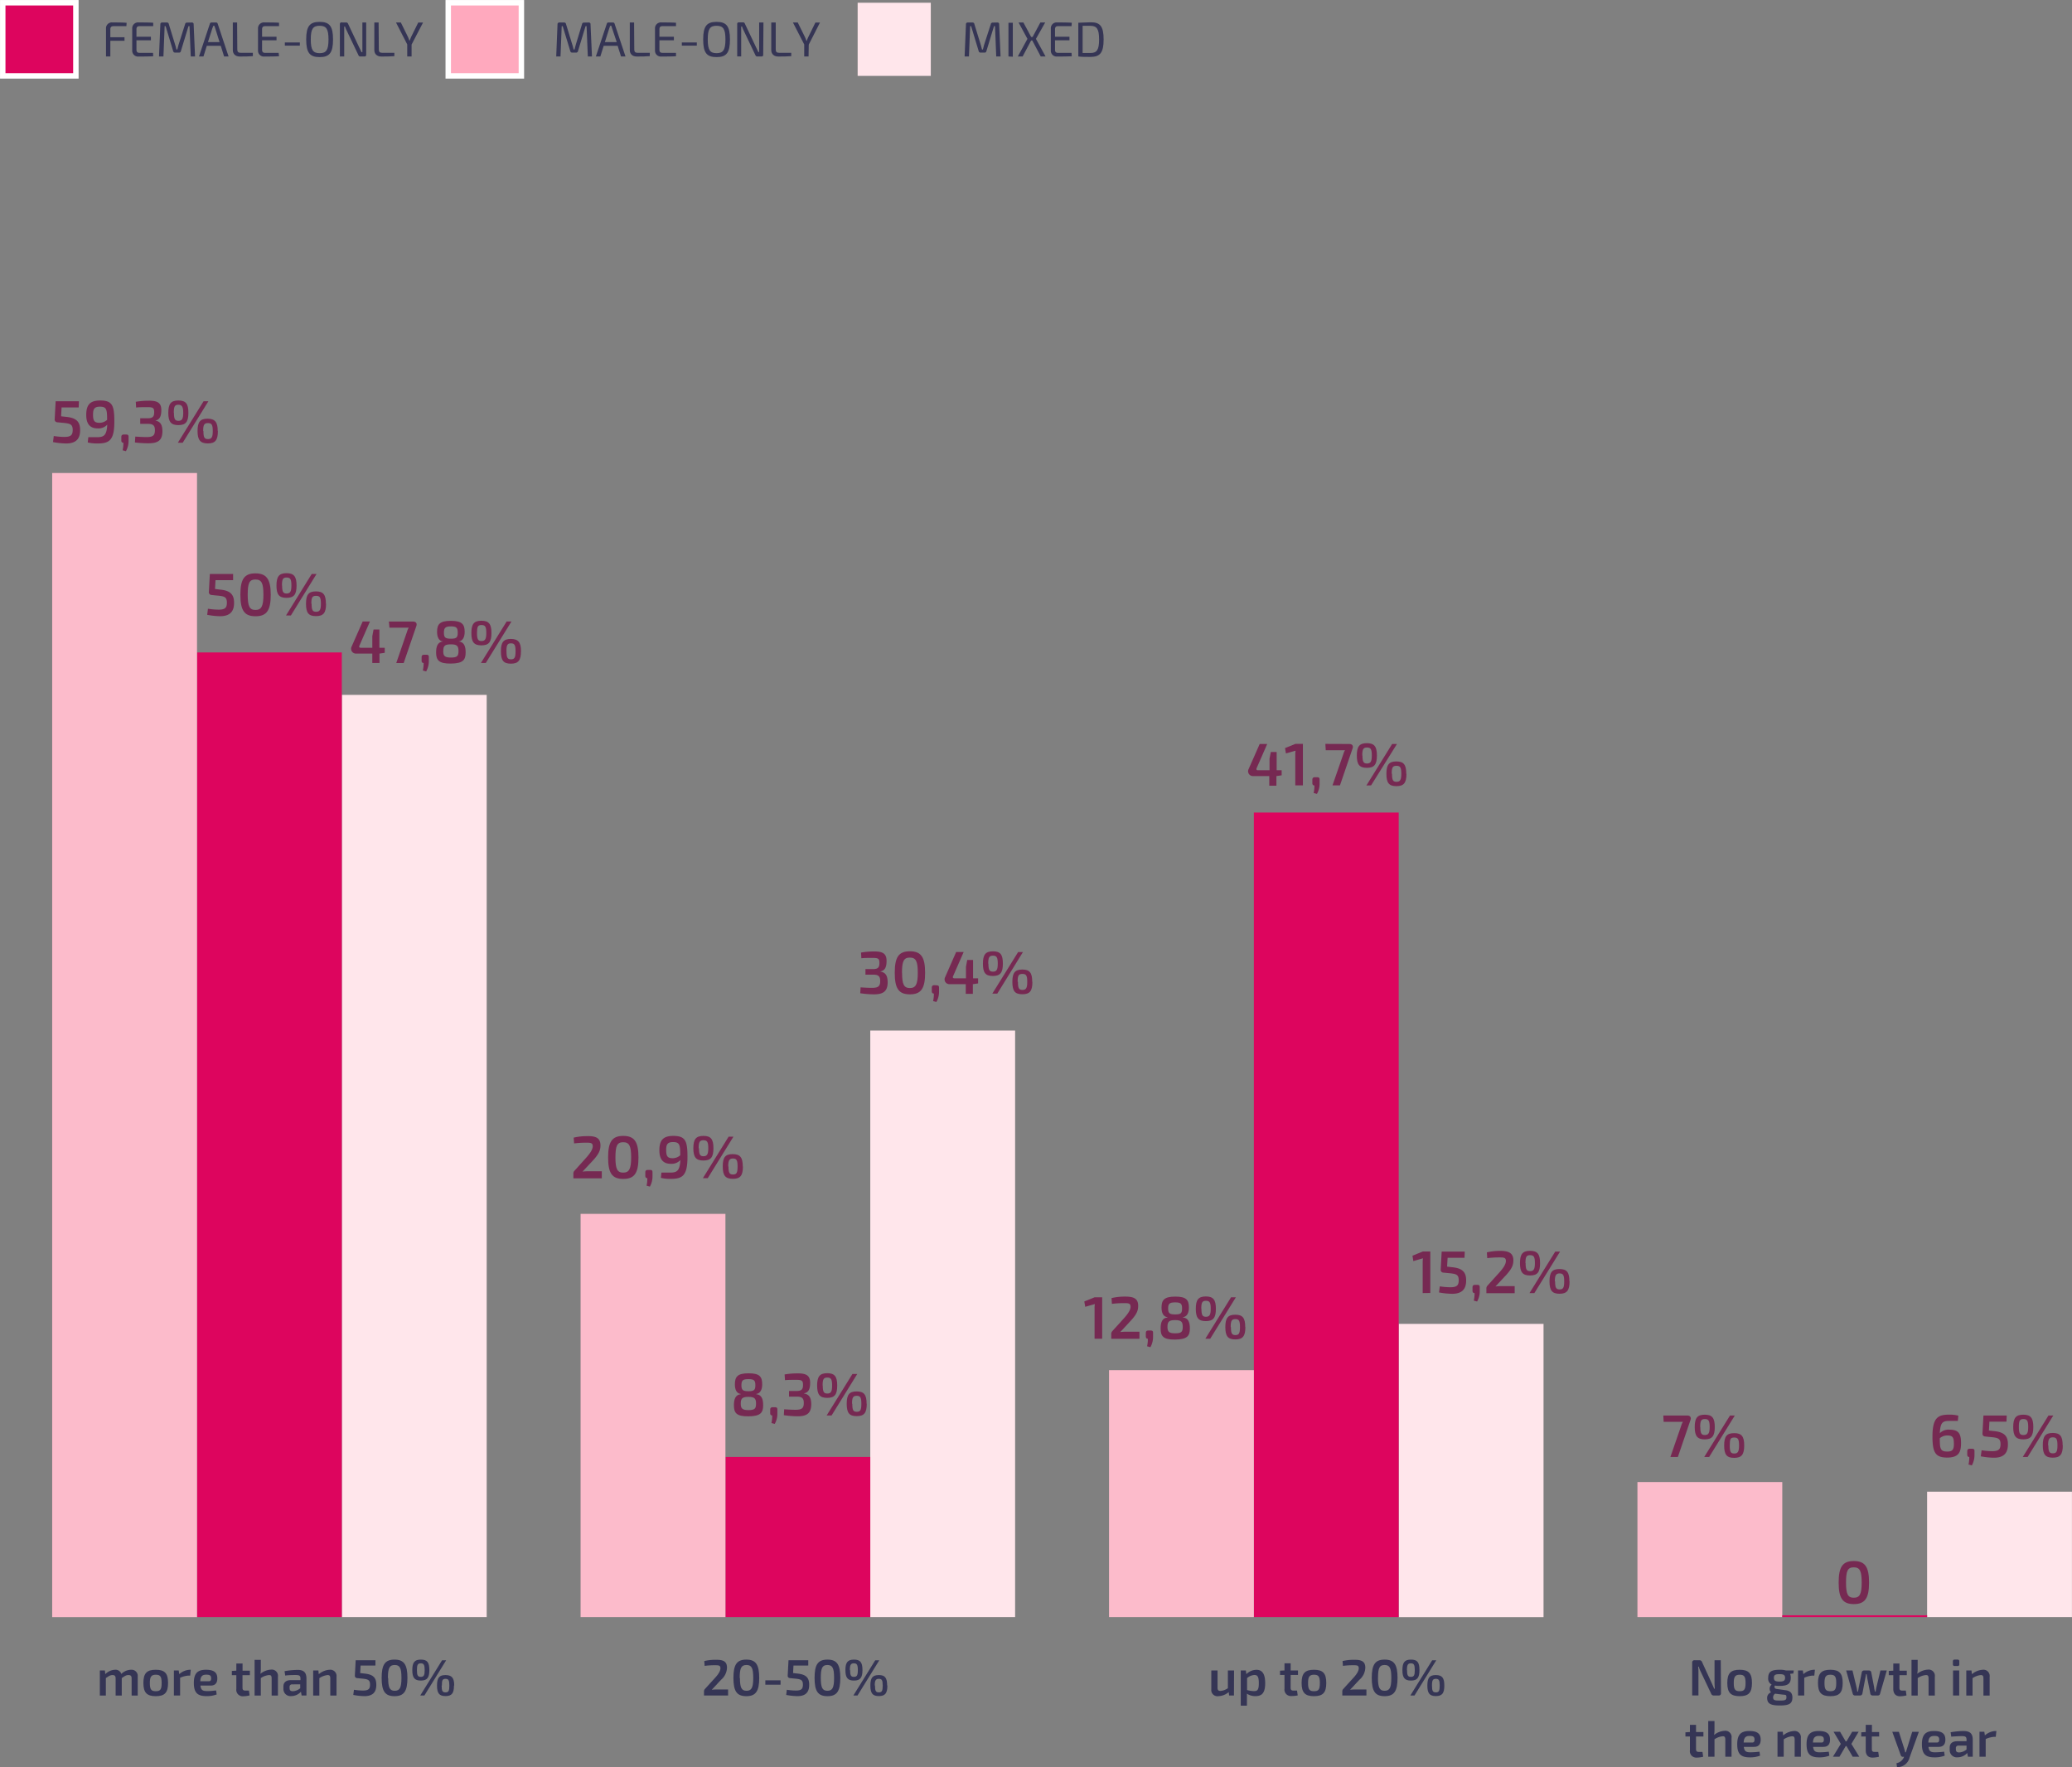 <svg xmlns="http://www.w3.org/2000/svg" viewBox="0 0 430.03 366.75"><rect x="0" y="0" width="430.03" height="366.75" fill="#808080" stroke="none"/><defs><style>.cls-1{fill:#762952;}.cls-2{fill:#ffe6eb;}.cls-3{fill:#dd055e;}.cls-4{fill:#fcbbcb;}.cls-5,.cls-8{fill:none;stroke-miterlimit:10;}.cls-5{stroke:#dd055e;stroke-width:0.38px;}.cls-6{fill:#353555;}.cls-7{fill:#ffa9be;}.cls-8{stroke:#fff;stroke-width:1.13px;}</style></defs><g id="Layer_2" data-name="Layer 2"><g id="Layer_1-2" data-name="Layer 1"><path class="cls-1" d="M12.78,84.56l-.1,1.84,1.09.12c2.15.22,2.87,1.08,2.86,2.76,0,1.41-.51,2.76-2.89,2.76A15.32,15.32,0,0,1,11,91.75l.16-1.26a14.42,14.42,0,0,0,2.2.19c1.42,0,1.71-.45,1.73-1.41,0-1.31-.57-1.39-2.38-1.55l-.83-.08a.56.56,0,0,1-.53-.63l.2-3.73h4.83l-.05,1.28Z"/><path class="cls-1" d="M23.73,87.49c0,3.83-1,4.55-3.46,4.55a8.45,8.45,0,0,1-2.06-.21l.12-1.1c.65,0,1,0,1.93,0,1.42,0,1.89-.55,2-2.6a2.45,2.45,0,0,1-2,.78c-1.81,0-2.36-1.23-2.36-2.79,0-2.07.74-3,2.9-3C23.31,83.13,23.73,84.13,23.73,87.49Zm-1.5-.35c0-2.19-.12-2.74-1.51-2.74-1.21,0-1.42.59-1.41,1.75s.28,1.6,1.34,1.6A2.37,2.37,0,0,0,22.23,87.14Z"/><path class="cls-1" d="M26.17,90.18c.4,0,.52.14.51.54v.8a4.19,4.19,0,0,1-.55,2.12l-.68-.19a7,7,0,0,0,.16-1.56c-.28,0-.43-.17-.43-.47v-.7c0-.4.18-.54.56-.54Z"/><path class="cls-1" d="M33.48,85.11c0,1.15-.26,2-1.26,2.18v0c1.12.18,1.46.93,1.49,2.16,0,1.77-.73,2.55-2.84,2.55A22.23,22.23,0,0,1,28,91.83l.08-1.22c.94.06,1.6.1,2.37.1,1.26,0,1.7-.32,1.7-1.4,0-.88-.25-1.35-1.46-1.34H29.1V86.81h1.6c1.18,0,1.3-.56,1.3-1.31,0-.94-.37-1-1.5-1-.84,0-1.65,0-2.25.08l-.07-1.19a15.12,15.12,0,0,1,2.57-.22C32.67,83.12,33.48,83.59,33.48,85.11Z"/><path class="cls-1" d="M39.1,85.68c0,1.86-.54,2.55-2.08,2.55s-2.09-.69-2.09-2.55.54-2.56,2.09-2.56S39.1,83.8,39.1,85.68Zm-3,0c0,1.29.21,1.66.93,1.66s1-.37,1-1.66S37.74,84,37,84,36.07,84.39,36.07,85.68Zm.81,6.21,5.34-8.61h1l-5.33,8.61Zm8.31-2.43c0,1.88-.53,2.57-2.08,2.57S41,91.34,41,89.46s.53-2.56,2.07-2.56S45.19,87.6,45.19,89.46Zm-3,0c0,1.31.2,1.67.94,1.67s1-.36,1-1.67-.23-1.65-1-1.65S42.16,88.15,42.17,89.46Z"/><path class="cls-1" d="M44.73,120.41l-.1,1.83,1.09.13c2.14.21,2.87,1.07,2.86,2.76,0,1.41-.52,2.76-2.89,2.76A15.32,15.32,0,0,1,43,127.6l.16-1.26a15.82,15.82,0,0,0,2.2.19c1.42,0,1.71-.45,1.73-1.41,0-1.32-.57-1.39-2.38-1.55l-.83-.09a.56.56,0,0,1-.53-.62l.2-3.74h4.83l0,1.29Z"/><path class="cls-1" d="M56.19,123.43c0,3.22-.81,4.47-3.16,4.47s-3.14-1.25-3.14-4.47S50.69,119,53,119,56.19,120.21,56.19,123.43Zm-4.78,0c0,2.41.39,3.16,1.61,3.16s1.65-.75,1.65-3.16-.39-3.16-1.65-3.16S51.41,121,51.41,123.43Z"/><path class="cls-1" d="M61.55,121.52c0,1.86-.54,2.56-2.09,2.56s-2.08-.7-2.08-2.56.54-2.56,2.08-2.56S61.55,119.65,61.55,121.52Zm-3,0c0,1.3.21,1.66.93,1.66s1-.36,1-1.66-.22-1.66-1-1.66S58.52,120.23,58.52,121.52Zm.81,6.22,5.34-8.62h1l-5.33,8.62Zm8.31-2.44c0,1.89-.54,2.57-2.09,2.57s-2.07-.68-2.07-2.57.54-2.56,2.07-2.56S67.64,123.44,67.64,125.3Zm-3,0c0,1.31.2,1.67.93,1.67s1-.36,1-1.67-.22-1.64-1-1.64S64.61,124,64.62,125.3Z"/><path class="cls-1" d="M79.85,135.49l-1.09.16h0v1.95H77.27v-1.95H73.88a1,1,0,0,1-.91-1.44l2.3-5.22h1.51l-2.18,5c-.14.31,0,.45.27.45h2.4v-2.39l.26-1.4h1.21v3.79h1.11Z"/><path class="cls-1" d="M85.73,129c.58,0,.86.37.69.9l-2.64,7.71H82.24L84.51,131a2.75,2.75,0,0,1,.32-.73h-4L80.71,129Z"/><path class="cls-1" d="M88.49,135.89c.4,0,.53.14.51.54l0,.8a4.4,4.4,0,0,1-.55,2.12l-.69-.19a7,7,0,0,0,.16-1.56c-.27,0-.42-.17-.42-.47v-.7c0-.4.17-.54.56-.54Z"/><path class="cls-1" d="M96.44,131.13c0,1.05-.36,1.88-1.24,2v0c1.12.11,1.44,1,1.44,2.29,0,1.58-.58,2.27-3.07,2.3s-3.06-.72-3.06-2.3c0-1.27.32-2.18,1.44-2.29v0c-.89-.1-1.24-.93-1.24-2,0-1.58.57-2.28,2.86-2.28S96.44,129.55,96.44,131.13Zm-4.45,4c0,1,.3,1.34,1.6,1.34s1.57-.31,1.57-1.34-.29-1.4-1.56-1.4S92,134,92,135.12Zm.14-3.82c0,1,.28,1.25,1.47,1.25S95,132.27,95,131.3,94.77,130,93.59,130,92.13,130.34,92.13,131.3Z"/><path class="cls-1" d="M102,131.38c0,1.86-.54,2.56-2.09,2.56s-2.08-.7-2.08-2.56.54-2.55,2.08-2.55S102,129.51,102,131.38Zm-3,0c0,1.3.21,1.66.93,1.66s1-.36,1-1.66-.22-1.66-1-1.66S99,130.1,99,131.38Zm.81,6.22,5.34-8.61h1l-5.33,8.61Zm8.31-2.43c0,1.88-.54,2.57-2.09,2.57s-2.07-.69-2.07-2.57.54-2.56,2.07-2.56S108.13,133.31,108.13,135.17Zm-3,0c0,1.31.2,1.67.93,1.67s.95-.36.95-1.67-.22-1.65-.95-1.65S105.1,133.86,105.11,135.17Z"/><path class="cls-1" d="M124.62,237.71c0,1-.3,1.72-1.43,3l-2.29,2.45a10,10,0,0,1,1.34-.07h2.66v1.47H119v-.93a.83.83,0,0,1,.23-.65l2.24-2.49c1-1.1,1.56-1.92,1.55-2.62s-.49-.71-1.35-.71a18.66,18.66,0,0,0-2.52.15l-.09-1.2a11.88,11.88,0,0,1,2.77-.31C123.56,235.76,124.62,236.1,124.62,237.71Z"/><path class="cls-1" d="M132.51,240.22c0,3.22-.81,4.46-3.16,4.46s-3.14-1.24-3.14-4.46.8-4.47,3.14-4.47S132.51,237,132.51,240.22Zm-4.78,0c0,2.4.39,3.15,1.61,3.15s1.65-.75,1.65-3.15-.39-3.16-1.65-3.16S127.73,237.81,127.73,240.22Z"/><path class="cls-1" d="M134.91,242.81c.4,0,.52.14.51.54v.8a4.29,4.29,0,0,1-.54,2.12l-.69-.19a7,7,0,0,0,.16-1.56c-.27,0-.42-.17-.42-.47v-.7c0-.4.17-.54.56-.54Z"/><path class="cls-1" d="M142.68,240.12c0,3.83-1,4.55-3.46,4.55a8.41,8.41,0,0,1-2.06-.21l.11-1.1c.65,0,1,0,1.94,0,1.42,0,1.88-.55,2-2.6a2.48,2.48,0,0,1-2,.78c-1.81,0-2.36-1.23-2.36-2.79,0-2.07.74-3,2.9-3C142.25,235.76,142.68,236.76,142.68,240.12Zm-1.5-.35c0-2.19-.13-2.74-1.51-2.74-1.21,0-1.43.59-1.41,1.75s.27,1.6,1.33,1.6A2.37,2.37,0,0,0,141.18,239.77Z"/><path class="cls-1" d="M148.07,238.31c0,1.86-.54,2.55-2.08,2.55s-2.09-.69-2.09-2.55.54-2.56,2.09-2.56S148.07,236.43,148.07,238.31Zm-3,0c0,1.29.21,1.66.93,1.66s1-.37,1-1.66-.22-1.66-1-1.66S145,237,145,238.31Zm.81,6.21,5.34-8.61h1l-5.33,8.61Zm8.31-2.43c0,1.88-.54,2.57-2.08,2.57S150,244,150,242.09s.53-2.56,2.07-2.56S154.16,240.23,154.16,242.09Zm-3,0c0,1.31.2,1.67.94,1.67s.95-.36.95-1.67-.23-1.65-.95-1.65S151.13,240.78,151.14,242.09Z"/><path class="cls-1" d="M184,199.43c0,1.15-.26,2-1.26,2.17v.05c1.13.19,1.46.94,1.49,2.16,0,1.77-.73,2.56-2.83,2.56a20.32,20.32,0,0,1-2.86-.23l.07-1.22c.94.06,1.6.1,2.37.1,1.26,0,1.7-.31,1.7-1.4,0-.87-.25-1.35-1.46-1.33h-1.6v-1.16h1.6c1.19,0,1.3-.57,1.3-1.32,0-.93-.36-1-1.5-1-.84,0-1.65,0-2.25.07l-.07-1.18a15.24,15.24,0,0,1,2.57-.23C183.2,197.43,184,197.9,184,199.43Z"/><path class="cls-1" d="M192,201.9c0,3.22-.81,4.47-3.16,4.47s-3.14-1.25-3.14-4.47.79-4.47,3.14-4.47S192,198.68,192,201.9Zm-4.78,0c0,2.41.39,3.16,1.61,3.16s1.65-.75,1.65-3.16-.39-3.16-1.65-3.16S187.2,199.49,187.2,201.9Z"/><path class="cls-1" d="M194.38,204.5c.4,0,.52.13.51.53v.8a4.19,4.19,0,0,1-.55,2.12l-.68-.18a7.11,7.11,0,0,0,.16-1.56c-.28,0-.43-.18-.43-.48V205c0-.4.18-.53.57-.53Z"/><path class="cls-1" d="M203,204.1l-1.09.16h0v2h-1.47v-2h-3.38a1,1,0,0,1-.91-1.45l2.29-5.22H200l-2.19,5c-.14.31,0,.45.28.45h2.39v-2.4l.26-1.4h1.21v3.8H203Z"/><path class="cls-1" d="M208.14,200c0,1.86-.54,2.56-2.09,2.56S204,201.85,204,200s.53-2.56,2.08-2.56S208.14,198.12,208.14,200Zm-3,0c0,1.3.21,1.66.94,1.66s1-.36,1-1.66-.23-1.66-1-1.66S205.1,198.7,205.1,200Zm.81,6.22,5.35-8.62h1l-5.32,8.62Zm8.32-2.44c0,1.89-.54,2.57-2.09,2.57s-2.07-.68-2.07-2.57.54-2.56,2.07-2.56S214.23,201.91,214.23,203.77Zm-3,0c0,1.31.2,1.67.93,1.67s1-.36,1-1.67-.22-1.65-1-1.65S211.19,202.46,211.21,203.77Z"/><path class="cls-1" d="M158.19,287.31c0,1.05-.36,1.87-1.24,2v.05c1.12.11,1.44,1,1.44,2.3,0,1.57-.58,2.27-3.07,2.29s-3-.72-3-2.29c0-1.28.31-2.19,1.43-2.3v-.05c-.89-.1-1.23-.92-1.23-2,0-1.59.56-2.29,2.85-2.29S158.19,285.72,158.19,287.31Zm-4.45,4c0,1,.3,1.35,1.6,1.35s1.57-.31,1.57-1.35-.29-1.4-1.56-1.4S153.74,290.21,153.74,291.29Zm.14-3.82c0,1,.28,1.25,1.47,1.25s1.42-.28,1.42-1.25-.25-1.26-1.43-1.26S153.88,286.51,153.88,287.47Z"/><path class="cls-1" d="M160.83,292.06c.4,0,.52.14.51.54v.8a4.19,4.19,0,0,1-.55,2.12l-.68-.18a7.14,7.14,0,0,0,.16-1.57c-.27,0-.42-.17-.42-.47v-.7c0-.4.17-.54.56-.54Z"/><path class="cls-1" d="M168.14,287c0,1.15-.26,2-1.26,2.17v.05c1.13.19,1.46.93,1.49,2.16,0,1.77-.72,2.56-2.83,2.56a20.32,20.32,0,0,1-2.86-.23l.07-1.22c.94.06,1.6.1,2.37.1,1.27,0,1.7-.31,1.7-1.4,0-.87-.25-1.35-1.46-1.33h-1.6v-1.17h1.6c1.19,0,1.3-.56,1.3-1.31,0-.93-.36-1-1.5-1-.83,0-1.65,0-2.24.07l-.08-1.19a15.21,15.21,0,0,1,2.57-.22C167.33,285,168.14,285.47,168.14,287Z"/><path class="cls-1" d="M173.76,287.56c0,1.86-.53,2.56-2.08,2.56s-2.09-.7-2.09-2.56.54-2.56,2.09-2.56S173.76,285.69,173.76,287.56Zm-3,0c0,1.3.21,1.66.94,1.66s1-.36,1-1.66-.23-1.66-1-1.66S170.73,286.27,170.73,287.56Zm.81,6.21,5.35-8.61h1l-5.33,8.61Zm8.32-2.43c0,1.89-.54,2.57-2.09,2.57s-2.07-.68-2.07-2.57.54-2.56,2.07-2.56S179.86,289.48,179.86,291.34Zm-3,0c0,1.31.19,1.67.93,1.67s.95-.36.95-1.67-.22-1.65-.95-1.65S176.82,290,176.84,291.34Z"/><path class="cls-1" d="M266,160.91l-1.09.16h0v2h-1.48v-2h-3.38a1,1,0,0,1-.91-1.45l2.3-5.21H263l-2.19,5c-.13.31,0,.45.28.45h2.39v-2.4l.27-1.39h1.21v3.79H266Z"/><path class="cls-1" d="M268.83,163v-6.35a4.79,4.79,0,0,1,.06-.85l-2,.57-.19-1.11,2.15-.87h1.56V163Z"/><path class="cls-1" d="M273.36,161.31c.4,0,.52.14.51.54v.79a4.2,4.2,0,0,1-.55,2.13l-.68-.19a7,7,0,0,0,.16-1.56c-.28,0-.43-.18-.43-.48v-.69c0-.4.18-.54.57-.54Z"/><path class="cls-1" d="M280.05,154.41c.57,0,.86.37.68.89L278.1,163h-1.55l2.28-6.57a2.62,2.62,0,0,1,.32-.73h-4l-.08-1.31Z"/><path class="cls-1" d="M285.77,156.8c0,1.86-.54,2.56-2.09,2.56s-2.08-.7-2.08-2.56.54-2.56,2.08-2.56S285.77,154.93,285.77,156.8Zm-3,0c0,1.3.22,1.66.94,1.66s1-.36,1-1.66-.22-1.66-1-1.66S282.73,155.52,282.73,156.8Zm.82,6.22,5.34-8.61h1L284.56,163Zm8.31-2.43c0,1.88-.54,2.57-2.09,2.57s-2.07-.69-2.07-2.57.54-2.56,2.07-2.56S291.86,158.72,291.86,160.59Zm-3,0c0,1.31.2,1.67.93,1.67s1-.36,1-1.67-.22-1.65-1-1.65S288.83,159.27,288.84,160.59Z"/><path class="cls-1" d="M350.18,293.78c.57,0,.86.37.68.9l-2.63,7.71h-1.55l2.27-6.57a3,3,0,0,1,.33-.73h-4l-.07-1.31Z"/><path class="cls-1" d="M355.89,296.17c0,1.86-.53,2.56-2.08,2.56s-2.08-.7-2.08-2.56.53-2.56,2.08-2.56S355.89,294.3,355.89,296.17Zm-3,0c0,1.3.21,1.66.94,1.66s1-.36,1-1.66-.23-1.66-1-1.66S352.86,294.89,352.86,296.17Zm.81,6.22,5.35-8.61h1l-5.33,8.61ZM362,300c0,1.88-.54,2.57-2.09,2.57s-2.07-.69-2.07-2.57.54-2.56,2.07-2.56S362,298.09,362,300Zm-3,0c0,1.31.2,1.67.93,1.67s1-.36,1-1.67-.22-1.65-1-1.65S359,298.64,359,300Z"/><path class="cls-1" d="M407,299.51c0,1.86-.46,3-2.87,3s-3.06-1-3.06-4.36c0-3.94,1.15-4.55,3.47-4.55a7.18,7.18,0,0,1,1.9.21l-.1,1.09c-.6,0-1,0-1.8,0-1.35,0-1.85.35-1.94,2.55a2.5,2.5,0,0,1,2-.73C406.45,296.72,407,297.48,407,299.51Zm-1.49,0c0-1.18-.27-1.59-1.36-1.59a2.34,2.34,0,0,0-1.56.58c0,2.21.13,2.76,1.55,2.76C405.39,301.27,405.52,300.67,405.52,299.52Z"/><path class="cls-1" d="M409.28,300.68c.4,0,.53.14.51.54l0,.79a4.41,4.41,0,0,1-.55,2.13l-.69-.19a7,7,0,0,0,.16-1.56c-.27,0-.42-.18-.42-.48v-.69c0-.4.17-.54.56-.54Z"/><path class="cls-1" d="M412.89,295.06l-.1,1.84,1.09.12c2.14.21,2.87,1.07,2.85,2.76,0,1.41-.51,2.76-2.88,2.76a15.52,15.52,0,0,1-2.75-.29l.17-1.26a14.3,14.3,0,0,0,2.19.19c1.43,0,1.71-.45,1.74-1.41,0-1.31-.57-1.39-2.39-1.55l-.82-.09a.56.56,0,0,1-.54-.62l.2-3.73h4.83l-.05,1.28Z"/><path class="cls-1" d="M422,296.17c0,1.86-.53,2.56-2.08,2.56s-2.09-.7-2.09-2.56.54-2.56,2.09-2.56S422,294.3,422,296.17Zm-3,0c0,1.3.21,1.66.94,1.66s1-.36,1-1.66-.23-1.66-1-1.66S419,294.89,419,296.17Zm.81,6.22,5.34-8.61h1l-5.33,8.61Zm8.31-2.43c0,1.88-.53,2.57-2.08,2.57s-2.07-.69-2.07-2.57.53-2.56,2.07-2.56S428.09,298.09,428.09,300Zm-3,0c0,1.31.2,1.67.94,1.67s.95-.36.95-1.67-.23-1.65-.95-1.65S425.06,298.64,425.07,300Z"/><path class="cls-1" d="M387.91,328.45c0,3.22-.82,4.47-3.16,4.47s-3.15-1.25-3.15-4.47.8-4.47,3.15-4.47S387.91,325.23,387.91,328.45Zm-4.78,0c0,2.41.38,3.15,1.61,3.15s1.64-.74,1.64-3.15-.38-3.16-1.64-3.16S383.13,326,383.13,328.45Z"/><rect class="cls-2" x="399.96" y="309.59" width="30.06" height="26.03"/><rect class="cls-2" x="290.29" y="274.76" width="30.06" height="60.87"/><rect class="cls-2" x="180.62" y="213.89" width="30.06" height="121.73"/><rect class="cls-2" x="70.95" y="144.22" width="30.06" height="191.4"/><rect class="cls-3" x="260.23" y="168.64" width="30.06" height="166.98"/><rect class="cls-3" x="150.56" y="302.38" width="30.06" height="33.24"/><rect class="cls-3" x="40.88" y="135.41" width="30.06" height="200.21"/><rect class="cls-4" x="339.84" y="307.59" width="30.06" height="28.03"/><line class="cls-5" x1="399.96" y1="335.43" x2="369.9" y2="335.43"/><rect class="cls-4" x="230.17" y="284.37" width="30.06" height="51.25"/><rect class="cls-4" x="120.5" y="251.93" width="30.06" height="83.69"/><rect class="cls-4" x="10.83" y="98.17" width="30.06" height="237.46"/><path class="cls-6" d="M357.18,351.4a.44.44,0,0,1-.49.49h-1a.56.56,0,0,1-.56-.4L353,347a5.75,5.75,0,0,1-.43-1.09h-.13a8.2,8.2,0,0,1,.06,1.1v4.87h-1.3v-6.82a.45.45,0,0,1,.5-.49h1a.56.56,0,0,1,.56.4l2,4.36c.13.31.35.76.5,1.15h.13c0-.4-.05-.79-.05-1.19v-4.72h1.29Z"/><path class="cls-6" d="M363.61,349.29c0,2-.69,2.74-2.55,2.74s-2.57-.74-2.57-2.74.69-2.74,2.57-2.74S363.61,347.3,363.61,349.29Zm-3.78,0c0,1.34.28,1.71,1.23,1.71s1.22-.37,1.22-1.71-.29-1.71-1.22-1.71S359.83,348,359.83,349.29Z"/><path class="cls-6" d="M371.52,347.4a2,2,0,0,1,.14.82c0,1.18-.57,1.68-2.34,1.68a5.34,5.34,0,0,1-.95-.07.43.43,0,0,0,.31.69l1.89.27c1,.14,1.43.61,1.43,1.51,0,1.28-.66,1.66-2.61,1.66s-2.63-.4-2.63-1.58a1.18,1.18,0,0,1,.81-1.14,1.09,1.09,0,0,1,.13-1.61,1.37,1.37,0,0,1-.72-1.39c0-1.22.58-1.69,2.35-1.69a4.54,4.54,0,0,1,1.34.15h1.61l-.08.62Zm-1.64,4.29-1.47-.18a.91.91,0,0,0-.41.73c0,.61.25.7,1.38.7s1.38-.11,1.38-.69S370.58,351.77,369.88,351.69Zm.6-3.47c0-.58-.28-.76-1.16-.76s-1.16.18-1.16.76.28.78,1.16.78S370.48,348.8,370.48,348.22Z"/><path class="cls-6" d="M376.55,347.76h-.37a5,5,0,0,0-1.72.45v3.68h-1.29V346.7h1l.11.76a3.53,3.53,0,0,1,2.14-.91h.25Z"/><path class="cls-6" d="M382.44,349.29c0,2-.69,2.74-2.56,2.74s-2.57-.74-2.57-2.74.7-2.74,2.57-2.74S382.44,347.3,382.44,349.29Zm-3.78,0c0,1.34.27,1.71,1.22,1.71s1.22-.37,1.22-1.71-.28-1.71-1.22-1.71S378.66,348,378.66,349.29Z"/><path class="cls-6" d="M390.19,351.54a.45.45,0,0,1-.46.35h-1.09a.47.47,0,0,1-.47-.4l-.63-3.19c-.05-.29-.07-.56-.14-.85h-.12l-.15.85-.6,3.19a.49.49,0,0,1-.49.4H385a.46.46,0,0,1-.47-.35l-1.37-4.84h1.31l.86,3.57a5.82,5.82,0,0,1,.13.82h.14c.06-.27.12-.55.16-.82l.64-3.19a.44.44,0,0,1,.45-.38h1.05a.46.46,0,0,1,.47.39l.61,3.18c0,.27.11.54.16.82h.14a7.39,7.39,0,0,1,.14-.82l.85-3.57h1.32Z"/><path class="cls-6" d="M394.21,350.27c0,.45.16.6.62.6h.71l.14,1a5.89,5.89,0,0,1-1.34.18c-.91,0-1.4-.56-1.4-1.52v-2.86H392v-.88l.94-.05v-1.49h1.28v1.49h1.52v.93h-1.52Z"/><path class="cls-6" d="M401.56,348v3.9h-1.3v-3.51c0-.58-.13-.74-.55-.74a3.48,3.48,0,0,0-1.7.63v3.62h-1.29v-7.41H398v1.9a5.44,5.44,0,0,1-.09,1,3.82,3.82,0,0,1,2.2-.87A1.29,1.29,0,0,1,401.56,348Z"/><path class="cls-6" d="M406.27,344.44a.33.33,0,0,1,.37.37v.59a.32.32,0,0,1-.37.37h-.59a.33.33,0,0,1-.37-.37v-.59a.33.33,0,0,1,.37-.37Zm-.93,7.45V346.7h1.28v5.19Z"/><path class="cls-6" d="M412.94,348v3.9h-1.29v-3.51c0-.58-.14-.74-.55-.74a3.68,3.68,0,0,0-1.71.64v3.61h-1.3V346.7h1.08l.09.77a3.74,3.74,0,0,1,2.24-.92A1.29,1.29,0,0,1,412.94,348Z"/><path class="cls-6" d="M352,363c0,.46.16.6.63.6h.71l.14,1a5.89,5.89,0,0,1-1.34.18,1.33,1.33,0,0,1-1.41-1.52v-2.86h-.93v-.87l.93-.06v-1.49H352v1.49h1.53v.93H352Z"/><path class="cls-6" d="M359.37,360.7v3.9h-1.29v-3.5c0-.59-.14-.75-.55-.75a3.58,3.58,0,0,0-1.7.63v3.62h-1.3v-7.41h1.3v1.9a5.3,5.3,0,0,1-.09,1,3.77,3.77,0,0,1,2.19-.87A1.29,1.29,0,0,1,359.37,360.7Z"/><path class="cls-6" d="M365.17,363.55l.12.83a5.83,5.83,0,0,1-2.14.35c-1.89,0-2.6-.76-2.6-2.73s.75-2.74,2.51-2.74,2.36.63,2.36,1.8c0,.94-.42,1.49-1.38,1.49h-2.12c.1.94.5,1.13,1.38,1.13A16.51,16.51,0,0,0,365.17,363.55Zm-3.28-1.9h1.79c.41,0,.46-.33.46-.61,0-.55-.23-.76-1-.76S361.93,360.56,361.89,361.65Z"/><path class="cls-6" d="M373.76,360.7v3.9h-1.29v-3.5c0-.59-.14-.75-.55-.75a3.71,3.71,0,0,0-1.72.64v3.61h-1.29v-5.19H370l.09.77a3.74,3.74,0,0,1,2.24-.92A1.29,1.29,0,0,1,373.76,360.7Z"/><path class="cls-6" d="M379.55,363.55l.12.83a5.76,5.76,0,0,1-2.14.35c-1.88,0-2.59-.76-2.59-2.73s.75-2.74,2.51-2.74,2.36.63,2.36,1.8c0,.94-.42,1.49-1.39,1.49H376.3c.11.94.5,1.13,1.39,1.13A16.19,16.19,0,0,0,379.55,363.55Zm-3.28-1.9h1.79c.41,0,.47-.33.47-.61,0-.55-.24-.76-1-.76S376.31,360.56,376.27,361.65Z"/><path class="cls-6" d="M383.07,362.38l-1.3,2.22h-1.36l1.64-2.67-1.51-2.52h1.35l1.17,2h.17l1.18-2h1.34l-1.51,2.52,1.64,2.67h-1.36l-1.3-2.22Z"/><path class="cls-6" d="M388.49,363c0,.46.15.6.62.6h.71l.14,1a5.89,5.89,0,0,1-1.34.18c-.91,0-1.4-.55-1.4-1.52l0-2.86h-.93v-.87l.93-.06v-1.49h1.29v1.49H390v.93h-1.52Z"/><path class="cls-6" d="M396.32,364.76a2.6,2.6,0,0,1-2.61,2l-.11-.82a2.06,2.06,0,0,0,1.53-1.21l.05-.12h-.25a.43.43,0,0,1-.44-.32l-1.76-4.87h1.37l1.13,3.57a4.34,4.34,0,0,1,.17.69h.15l.21-.69,1.11-3.57h1.38Z"/><path class="cls-6" d="M403.49,363.55l.12.83a5.76,5.76,0,0,1-2.14.35c-1.88,0-2.59-.76-2.59-2.73s.75-2.74,2.51-2.74,2.36.63,2.36,1.8c0,.94-.43,1.49-1.39,1.49h-2.12c.11.94.5,1.13,1.39,1.13A16.19,16.19,0,0,0,403.49,363.55Zm-3.28-1.9H402c.41,0,.47-.33.47-.61,0-.55-.24-.76-1-.76S400.25,360.56,400.21,361.65Z"/><path class="cls-6" d="M409.43,361.07v3.53h-1l-.14-.78a2.72,2.72,0,0,1-2,.9,1.47,1.47,0,0,1-1.64-1.51v-.53c0-.82.56-1.3,1.54-1.3h1.95v-.32c0-.59-.22-.74-1-.74-.47,0-1.35.05-2.17.11l-.13-.91a17.09,17.09,0,0,1,2.6-.26C408.76,359.26,409.43,359.69,409.43,361.07Zm-3.5,2c0,.45.21.64.68.64a2.58,2.58,0,0,0,1.53-.61v-.81h-1.66a.5.5,0,0,0-.55.58Z"/><path class="cls-6" d="M414.21,360.47h-.38a4.81,4.81,0,0,0-1.71.46v3.67h-1.29v-5.19h1l.12.76a3.53,3.53,0,0,1,2.14-.91h.25Z"/><path class="cls-6" d="M256.1,351.89h-1l-.09-.7a3.54,3.54,0,0,1-2.17.84,1.28,1.28,0,0,1-1.44-1.44V346.7h1.29v3.51c0,.55.15.73.63.73a3.06,3.06,0,0,0,1.52-.57V346.7h1.28Z"/><path class="cls-6" d="M262.58,349.34c0,2-.67,2.68-2,2.68a3.12,3.12,0,0,1-1.79-.51c0,.36,0,.71,0,1.08V354h-1.28V346.7h1.06l.1.76a3,3,0,0,1,2.11-.9C262.08,346.56,262.58,347.58,262.58,349.34Zm-1.32,0c0-1.32-.25-1.71-.92-1.71a2.59,2.59,0,0,0-1.52.65v2.48a6.27,6.27,0,0,0,1.39.22C261,351,261.26,350.7,261.26,349.33Z"/><path class="cls-6" d="M267.86,350.27c0,.45.16.6.62.6h.71l.14,1A5.88,5.88,0,0,1,268,352a1.33,1.33,0,0,1-1.41-1.52v-2.86h-.93v-.88l.93-.05v-1.49h1.28v1.49h1.52v.93h-1.52Z"/><path class="cls-6" d="M275.26,349.29c0,2-.69,2.74-2.55,2.74s-2.57-.74-2.57-2.74.7-2.74,2.57-2.74S275.26,347.3,275.26,349.29Zm-3.78,0c0,1.34.28,1.71,1.23,1.71s1.22-.37,1.22-1.71-.29-1.71-1.22-1.71S271.48,348,271.48,349.29Z"/><path class="cls-6" d="M283.36,346.11a3.4,3.4,0,0,1-1.22,2.51l-1.94,2.08a8.56,8.56,0,0,1,1.13-.06h2.26v1.25h-5v-.8a.73.73,0,0,1,.19-.55l1.91-2.1c.88-.93,1.32-1.63,1.31-2.23s-.41-.6-1.14-.6a15.89,15.89,0,0,0-2.14.13l-.08-1a10.15,10.15,0,0,1,2.36-.26C282.46,344.46,283.36,344.74,283.36,346.11Z"/><path class="cls-6" d="M290.05,348.24c0,2.73-.69,3.79-2.68,3.79s-2.67-1.06-2.67-3.79.68-3.8,2.67-3.8S290.05,345.5,290.05,348.24Zm-4.06,0c0,2,.33,2.67,1.37,2.67s1.4-.63,1.4-2.67-.33-2.68-1.4-2.68S286,346.19,286,348.24Z"/><path class="cls-6" d="M294.6,346.62c0,1.57-.46,2.17-1.77,2.17s-1.77-.6-1.77-2.17.45-2.18,1.77-2.18S294.6,345,294.6,346.62Zm-2.58,0c0,1.1.18,1.4.8,1.4s.81-.3.81-1.4-.19-1.41-.81-1.41S292,345.52,292,346.62Zm.69,5.27,4.53-7.31h.85l-4.52,7.31Zm7.05-2.07c0,1.6-.45,2.19-1.76,2.19s-1.76-.59-1.76-2.19.45-2.17,1.76-2.17S299.76,348.25,299.76,349.82Zm-2.56,0c0,1.12.17,1.42.8,1.42s.8-.3.8-1.42-.19-1.39-.8-1.39S297.19,348.71,297.2,349.82Z"/><path class="cls-6" d="M150.88,346.11a3.4,3.4,0,0,1-1.22,2.51l-1.94,2.08a8.56,8.56,0,0,1,1.13-.06h2.26v1.25h-5v-.8a.77.77,0,0,1,.19-.55l1.91-2.1c.88-.93,1.32-1.63,1.31-2.23s-.41-.6-1.14-.6a15.89,15.89,0,0,0-2.14.13l-.07-1a10,10,0,0,1,2.35-.26C150,344.46,150.88,344.74,150.88,346.11Z"/><path class="cls-6" d="M157.57,348.24c0,2.73-.69,3.79-2.68,3.79s-2.67-1.06-2.67-3.79.68-3.8,2.67-3.8S157.57,345.5,157.57,348.24Zm-4,0c0,2,.32,2.67,1.36,2.67s1.4-.63,1.4-2.67-.33-2.68-1.4-2.68S153.52,346.19,153.52,348.24Z"/><path class="cls-6" d="M158.84,349.65v-.91H162v.91Z"/><path class="cls-6" d="M164.68,345.67l-.08,1.56.92.11c1.82.18,2.43.91,2.42,2.34,0,1.19-.43,2.34-2.44,2.34a13.16,13.16,0,0,1-2.33-.25l.13-1.07a12.3,12.3,0,0,0,1.87.16c1.21,0,1.45-.38,1.47-1.19,0-1.12-.49-1.18-2-1.32l-.7-.07a.48.48,0,0,1-.46-.53l.17-3.17h4.1l0,1.09Z"/><path class="cls-6" d="M174.4,348.24c0,2.73-.68,3.79-2.67,3.79s-2.67-1.06-2.67-3.79.67-3.8,2.67-3.8S174.4,345.5,174.4,348.24Zm-4.05,0c0,2,.33,2.67,1.37,2.67s1.39-.63,1.39-2.67-.33-2.68-1.39-2.68S170.35,346.19,170.35,348.24Z"/><path class="cls-6" d="M179,346.62c0,1.57-.46,2.17-1.77,2.17s-1.77-.6-1.77-2.17.46-2.18,1.77-2.18S179,345,179,346.62Zm-2.57,0c0,1.1.18,1.4.79,1.4s.82-.3.82-1.4-.19-1.41-.82-1.41S176.38,345.52,176.38,346.62Zm.68,5.27,4.54-7.31h.84l-4.52,7.31Zm7.06-2.07c0,1.6-.46,2.19-1.77,2.19s-1.76-.59-1.76-2.19.46-2.17,1.76-2.17S184.12,348.25,184.12,349.82Zm-2.57,0c0,1.12.17,1.42.8,1.42s.8-.3.8-1.42-.19-1.39-.8-1.39S181.54,348.71,181.55,349.82Z"/><path class="cls-6" d="M28.58,348v3.9H27.32v-3.51c0-.53-.16-.74-.65-.74s-.72.16-1.4.63v3.62H24v-3.51c0-.56-.2-.74-.64-.74s-.69.15-1.39.62v3.63H20.72V346.7h1.05l.08.76a3,3,0,0,1,2-.91,1.25,1.25,0,0,1,1.33.87,2.9,2.9,0,0,1,2-.87A1.28,1.28,0,0,1,28.58,348Z"/><path class="cls-6" d="M34.88,349.29c0,2-.69,2.74-2.55,2.74s-2.57-.74-2.57-2.74.69-2.74,2.57-2.74S34.88,347.3,34.88,349.29Zm-3.78,0c0,1.34.28,1.71,1.23,1.71s1.22-.37,1.22-1.71-.29-1.71-1.22-1.71S31.1,348,31.1,349.29Z"/><path class="cls-6" d="M39.47,347.76H39.1a5,5,0,0,0-1.72.45v3.68H36.09V346.7h1l.11.76a3.53,3.53,0,0,1,2.14-.91h.25Z"/><path class="cls-6" d="M44.85,350.84l.12.83a5.83,5.83,0,0,1-2.14.35c-1.89,0-2.6-.77-2.6-2.74s.75-2.73,2.51-2.73,2.36.63,2.36,1.8c0,.93-.42,1.48-1.38,1.48H41.6c.1.95.49,1.14,1.38,1.14C43.48,351,44.22,350.91,44.85,350.84Zm-3.28-1.91h1.79c.41,0,.46-.32.46-.6,0-.55-.23-.76-1-.76S41.61,347.84,41.57,348.93Z"/><path class="cls-6" d="M50.33,350.27c0,.45.15.6.62.6h.71l.14,1a5.89,5.89,0,0,1-1.34.18,1.33,1.33,0,0,1-1.41-1.52v-2.86h-.93v-.88l.93-.05v-1.49h1.29v1.49h1.52v.93H50.33Z"/><path class="cls-6" d="M57.68,348v3.9h-1.3v-3.51c0-.58-.13-.74-.55-.74a3.48,3.48,0,0,0-1.7.63v3.62H52.84v-7.41h1.29v1.9a5.44,5.44,0,0,1-.09,1,3.82,3.82,0,0,1,2.2-.87A1.29,1.29,0,0,1,57.68,348Z"/><path class="cls-6" d="M63.6,348.36v3.53h-1l-.14-.78a2.72,2.72,0,0,1-2,.9,1.47,1.47,0,0,1-1.64-1.51V350c0-.82.56-1.3,1.54-1.3h2v-.32c0-.59-.22-.74-1-.74-.47,0-1.35,0-2.17.11l-.13-.91a17.09,17.09,0,0,1,2.6-.26C62.93,346.55,63.6,347,63.6,348.36Zm-3.5,2c0,.45.21.64.68.64a2.52,2.52,0,0,0,1.53-.62v-.8H60.65a.5.5,0,0,0-.55.58Z"/><path class="cls-6" d="M69.84,348v3.9H68.55v-3.51c0-.58-.14-.74-.56-.74a3.72,3.72,0,0,0-1.71.64v3.61H65V346.7h1.08l.08.77a3.74,3.74,0,0,1,2.25-.92A1.29,1.29,0,0,1,69.84,348Z"/><path class="cls-6" d="M74.84,345.67l-.09,1.56.92.11c1.83.18,2.44.91,2.43,2.34,0,1.19-.43,2.34-2.45,2.34a13.35,13.35,0,0,1-2.33-.25l.14-1.07a12.3,12.3,0,0,0,1.87.16c1.2,0,1.45-.38,1.47-1.19,0-1.12-.49-1.18-2-1.32l-.69-.07a.48.48,0,0,1-.46-.53l.17-3.17h4.1l0,1.09Z"/><path class="cls-6" d="M84.56,348.24c0,2.73-.69,3.79-2.68,3.79s-2.67-1.06-2.67-3.79.68-3.8,2.67-3.8S84.56,345.5,84.56,348.24Zm-4,0c0,2,.32,2.67,1.36,2.67s1.4-.63,1.4-2.67-.33-2.68-1.4-2.68S80.51,346.19,80.51,348.24Z"/><path class="cls-6" d="M89.11,346.62c0,1.57-.46,2.17-1.77,2.17s-1.77-.6-1.77-2.17.45-2.18,1.77-2.18S89.11,345,89.11,346.62Zm-2.58,0c0,1.1.18,1.4.8,1.4s.81-.3.81-1.4-.19-1.41-.81-1.41S86.53,345.52,86.53,346.62Zm.69,5.27,4.53-7.31h.85l-4.52,7.31Zm7-2.07c0,1.6-.45,2.19-1.76,2.19s-1.76-.59-1.76-2.19.45-2.17,1.76-2.17S94.27,348.25,94.27,349.82Zm-2.56,0c0,1.12.17,1.42.8,1.42s.8-.3.8-1.42-.19-1.39-.8-1.39S91.7,348.71,91.71,349.82Z"/><path class="cls-1" d="M227.17,277.85V271.5a4.79,4.79,0,0,1,.06-.85l-2,.57-.19-1.11,2.15-.87h1.56v8.61Z"/><path class="cls-1" d="M236.22,271c0,1-.3,1.73-1.44,3l-2.28,2.46a9.88,9.88,0,0,1,1.33-.07h2.66v1.47h-5.86v-.94a.89.89,0,0,1,.22-.65l2.25-2.48c1-1.1,1.56-1.92,1.54-2.62s-.48-.71-1.34-.71a18.71,18.71,0,0,0-2.53.15l-.08-1.2a11.88,11.88,0,0,1,2.77-.31C235.16,269.09,236.22,269.42,236.22,271Z"/><path class="cls-1" d="M238.8,276.14c.4,0,.53.14.51.54l0,.79a4.41,4.41,0,0,1-.55,2.13l-.69-.19a7,7,0,0,0,.16-1.56c-.27,0-.42-.18-.42-.48v-.69c0-.4.17-.54.56-.54Z"/><path class="cls-1" d="M246.75,271.38c0,1.05-.36,1.88-1.24,2v.05c1.12.11,1.44,1,1.44,2.29,0,1.57-.58,2.27-3.07,2.3s-3-.73-3-2.3c0-1.27.31-2.18,1.43-2.29v-.05c-.89-.1-1.24-.93-1.24-2,0-1.58.57-2.28,2.86-2.28S246.75,269.8,246.75,271.38Zm-4.45,4c0,1,.3,1.34,1.6,1.34s1.57-.31,1.57-1.34-.29-1.4-1.56-1.4S242.3,274.28,242.3,275.37Zm.14-3.82c0,1,.28,1.24,1.47,1.24s1.42-.27,1.42-1.24-.25-1.26-1.43-1.26S242.44,270.58,242.44,271.55Z"/><path class="cls-1" d="M252.35,271.63c0,1.86-.54,2.56-2.09,2.56s-2.08-.7-2.08-2.56.54-2.56,2.08-2.56S252.35,269.76,252.35,271.63Zm-3,0c0,1.3.21,1.66.93,1.66s1-.36,1-1.66-.22-1.66-1-1.66S249.32,270.35,249.32,271.63Zm.81,6.22,5.34-8.61h1l-5.33,8.61Zm8.31-2.43c0,1.88-.54,2.57-2.09,2.57s-2.07-.69-2.07-2.57.54-2.56,2.07-2.56S258.44,273.55,258.44,275.42Zm-3,0c0,1.31.2,1.67.93,1.67s.95-.36.95-1.67-.22-1.65-.95-1.65S255.41,274.1,255.42,275.42Z"/><path class="cls-1" d="M295.27,268.37V262a4.86,4.86,0,0,1,.06-.85l-2,.58-.18-1.12,2.14-.87h1.56v8.61Z"/><path class="cls-1" d="M300.44,261.05l-.1,1.83,1.09.13c2.14.21,2.87,1.07,2.86,2.75,0,1.42-.52,2.76-2.89,2.76a16.2,16.2,0,0,1-2.74-.28l.16-1.27a14.3,14.3,0,0,0,2.19.19c1.43,0,1.71-.45,1.74-1.41,0-1.31-.57-1.38-2.38-1.55l-.83-.08a.56.56,0,0,1-.53-.63l.2-3.73H304l-.05,1.29Z"/><path class="cls-1" d="M306.59,266.66c.4,0,.53.14.52.54v.8a4.19,4.19,0,0,1-.55,2.12l-.69-.19a6.43,6.43,0,0,0,.17-1.56c-.28,0-.43-.17-.43-.47v-.7c0-.4.18-.54.56-.54Z"/><path class="cls-1" d="M314.09,261.56c0,1-.3,1.72-1.44,3L310.37,267a9.88,9.88,0,0,1,1.33-.07h2.66v1.47h-5.87v-.93a.84.84,0,0,1,.23-.65L311,264.3c1-1.09,1.55-1.92,1.54-2.62s-.48-.71-1.35-.71a20.46,20.46,0,0,0-2.52.15l-.08-1.2a11.77,11.77,0,0,1,2.77-.31C313,259.61,314.09,260,314.09,261.56Z"/><path class="cls-1" d="M319.63,262.16c0,1.86-.54,2.56-2.08,2.56s-2.09-.7-2.09-2.56.54-2.56,2.09-2.56S319.63,260.29,319.63,262.16Zm-3,0c0,1.3.21,1.66.93,1.66s1-.36,1-1.66-.22-1.66-1-1.66S316.6,260.87,316.6,262.16Zm.81,6.21,5.34-8.61h1l-5.33,8.61Zm8.31-2.43c0,1.88-.54,2.57-2.08,2.57s-2.08-.69-2.08-2.57.54-2.56,2.08-2.56S325.72,264.08,325.72,265.94Zm-3,0c0,1.31.2,1.67.94,1.67s.95-.36.95-1.67-.23-1.65-.95-1.65S322.69,264.63,322.7,265.94Z"/><path class="cls-6" d="M122.19,4.67a.34.34,0,0,1,.37.38l.3,6.67H122l-.26-6.3h-.21l-1.57,5.19a.38.38,0,0,1-.39.31h-.81a.39.39,0,0,1-.4-.31l-1.58-5.19h-.2l-.25,6.3h-.89l.27-6.67a.35.35,0,0,1,.38-.38h1a.37.37,0,0,1,.38.31l1.31,4.3c.11.31.18.62.27,1h.18c.1-.33.17-.64.27-1L120.8,5a.36.36,0,0,1,.38-.31Z"/><path class="cls-6" d="M125.29,9.51l-.69,2.21h-.93l2.27-6.8a.32.32,0,0,1,.33-.25h.94a.33.33,0,0,1,.34.25l2.27,6.8h-.93l-.7-2.21Zm1.77-3.57c-.06-.19-.12-.39-.17-.57h-.29c0,.18-.11.38-.17.57l-.89,2.8H128Z"/><path class="cls-6" d="M131.64,10.29c0,.47.21.67.68.67h2.54l0,.69c-.88.08-1.81.08-2.72.08s-1.43-.56-1.43-1.33V4.67h.89Z"/><path class="cls-6" d="M140.3,11.67c-.94.06-2,.06-3,.06a1.21,1.21,0,0,1-1.36-1.23V5.89a1.21,1.21,0,0,1,1.36-1.23c1,0,2.08,0,3,.06l0,.71h-2.83c-.42,0-.61.2-.61.67V7.63h3v.73h-3v1.93c0,.48.19.68.61.68h2.83Z"/><path class="cls-6" d="M141.51,9.47V8.81h3.11v.66Z"/><path class="cls-6" d="M151.5,8.19c0,2.76-.72,3.66-2.78,3.66s-2.78-.9-2.78-3.66.73-3.65,2.78-3.65S151.5,5.44,151.5,8.19Zm-4.61,0c0,2.16.45,2.85,1.83,2.85s1.84-.69,1.84-2.85-.45-2.84-1.84-2.84S146.89,6,146.89,8.19Z"/><path class="cls-6" d="M158.4,11.36a.32.32,0,0,1-.35.36h-.88a.41.41,0,0,1-.4-.29l-2.38-5a7.61,7.61,0,0,1-.39-.93h-.17c0,.31,0,.62,0,.93v5.28H153V5a.32.32,0,0,1,.35-.36h.85a.39.39,0,0,1,.4.29l2.31,4.87c.14.28.32.67.48,1h.17c0-.37,0-.72,0-1.07V4.67h.89Z"/><path class="cls-6" d="M161,10.29c0,.47.21.67.68.67h2.54l0,.69c-.89.08-1.82.08-2.72.08s-1.43-.56-1.43-1.33V4.67H161Z"/><path class="cls-6" d="M167.81,11.72h-.9V9.22l-2.34-4.55h1l1.48,3c.12.26.22.54.32.8h.07a7.68,7.68,0,0,1,.32-.79l1.47-3h.95l-2.33,4.58Z"/><path class="cls-6" d="M207,4.67a.34.34,0,0,1,.37.38l.29,6.67h-.9l-.25-6.3h-.21l-1.58,5.19a.37.37,0,0,1-.38.31h-.81a.39.39,0,0,1-.41-.31l-1.57-5.19h-.2l-.25,6.3h-.9l.28-6.67a.34.34,0,0,1,.37-.38h1a.36.36,0,0,1,.37.31l1.32,4.3c.1.31.17.62.27,1h.18c.09-.33.16-.64.26-1L205.64,5a.37.37,0,0,1,.39-.31Z"/><path class="cls-6" d="M209.3,11.72v-7h.9v7.05Z"/><path class="cls-6" d="M214,8.41l-1.76,3.31h-1l2-3.65-1.84-3.4h1l1.61,3h.3l1.61-3h1L215,8.07l2,3.65h-1l-1.75-3.31Z"/><path class="cls-6" d="M222.44,11.67c-.94.06-2,.06-3,.06a1.21,1.21,0,0,1-1.35-1.23V5.89a1.21,1.21,0,0,1,1.35-1.23c1,0,2.09,0,3,.06l-.05.71h-2.82c-.42,0-.61.2-.61.67V7.63h3v.73h-3v1.93c0,.48.19.68.61.68h2.82Z"/><path class="cls-6" d="M229.05,8.19c0,2.73-.72,3.62-2.74,3.62-1,0-1.78,0-2.51-.09v-7c.73,0,1.54-.09,2.51-.09C228.33,4.58,229.05,5.47,229.05,8.19Zm-.94,0c0-2.13-.45-2.83-1.8-2.83l-1.62,0V11l1.62,0C227.66,11,228.11,10.33,228.11,8.19Z"/><path class="cls-6" d="M23.58,5.43c-.48,0-.68.2-.68.67V7.73h2.94v.73H22.9v3.26H22V5.93a1.21,1.21,0,0,1,1.36-1.27c1,0,2,0,2.92.07l-.05.7Z"/><path class="cls-6" d="M31.8,11.67c-.94.06-2,.06-3,.06a1.21,1.21,0,0,1-1.36-1.23V5.89a1.21,1.21,0,0,1,1.36-1.23c1,0,2.08,0,3,.06l0,.71H28.93c-.41,0-.61.2-.61.67V7.63h3v.73h-3v1.93c0,.48.2.68.61.68h2.83Z"/><path class="cls-6" d="M39.82,4.67a.34.34,0,0,1,.37.38l.29,6.67h-.89l-.26-6.3h-.21l-1.58,5.19a.37.37,0,0,1-.38.31h-.81a.4.4,0,0,1-.41-.31L34.37,5.42h-.2l-.25,6.3H33l.28-6.67a.35.35,0,0,1,.38-.38h1a.36.36,0,0,1,.37.31l1.32,4.3c.1.31.17.62.27,1h.18c.09-.33.16-.64.26-1L38.42,5a.37.37,0,0,1,.39-.31Z"/><path class="cls-6" d="M42.92,9.51l-.69,2.21H41.3l2.26-6.8a.33.33,0,0,1,.34-.25h.94a.33.33,0,0,1,.34.25l2.26,6.8h-.93l-.69-2.21Zm1.77-3.57c-.07-.19-.13-.39-.18-.57h-.28c0,.18-.12.38-.18.57l-.89,2.8h2.41Z"/><path class="cls-6" d="M49.25,10.29c0,.47.22.67.69.67h2.54l0,.69c-.89.08-1.82.08-2.73.08s-1.43-.56-1.43-1.33V4.67h.89Z"/><path class="cls-6" d="M57.91,11.67c-.94.06-2,.06-3,.06a1.21,1.21,0,0,1-1.36-1.23V5.89a1.21,1.21,0,0,1,1.36-1.23c1,0,2.08,0,3,.06l0,.71H55c-.41,0-.61.2-.61.67V7.63h3v.73h-3v1.93c0,.48.2.68.61.68h2.83Z"/><path class="cls-6" d="M59.12,9.47V8.81h3.11v.66Z"/><path class="cls-6" d="M69.12,8.19c0,2.76-.73,3.66-2.78,3.66s-2.79-.9-2.79-3.66.74-3.65,2.79-3.65S69.12,5.44,69.12,8.19Zm-4.62,0c0,2.16.45,2.85,1.84,2.85s1.84-.69,1.84-2.85-.45-2.84-1.84-2.84S64.5,6,64.5,8.19Z"/><path class="cls-6" d="M76,11.36a.32.32,0,0,1-.34.36h-.88a.4.4,0,0,1-.4-.29L72,6.44a7.66,7.66,0,0,1-.4-.93h-.16c0,.31,0,.62,0,.93v5.28h-.9V5A.33.33,0,0,1,71,4.67h.85a.4.4,0,0,1,.4.29l2.3,4.87c.14.28.33.67.48,1h.18c0-.37,0-.72,0-1.07V4.67H76Z"/><path class="cls-6" d="M78.62,10.29c0,.47.21.67.68.67h2.55l0,.69c-.89.08-1.82.08-2.73.08s-1.43-.56-1.43-1.33V4.67h.89Z"/><path class="cls-6" d="M85.42,11.72h-.9V9.22L82.19,4.67h1l1.48,3c.12.26.22.54.31.8H85c.1-.26.21-.54.32-.79l1.48-3h1L85.42,9.25Z"/><rect class="cls-7" x="93.03" y="0.57" width="15.18" height="15.18"/><rect class="cls-8" x="93.03" y="0.57" width="15.18" height="15.18"/><rect class="cls-2" x="178" y="0.57" width="15.18" height="15.18"/><rect class="cls-3" x="0.57" y="0.57" width="15.18" height="15.18"/><rect class="cls-8" x="0.57" y="0.57" width="15.18" height="15.18"/></g></g></svg>